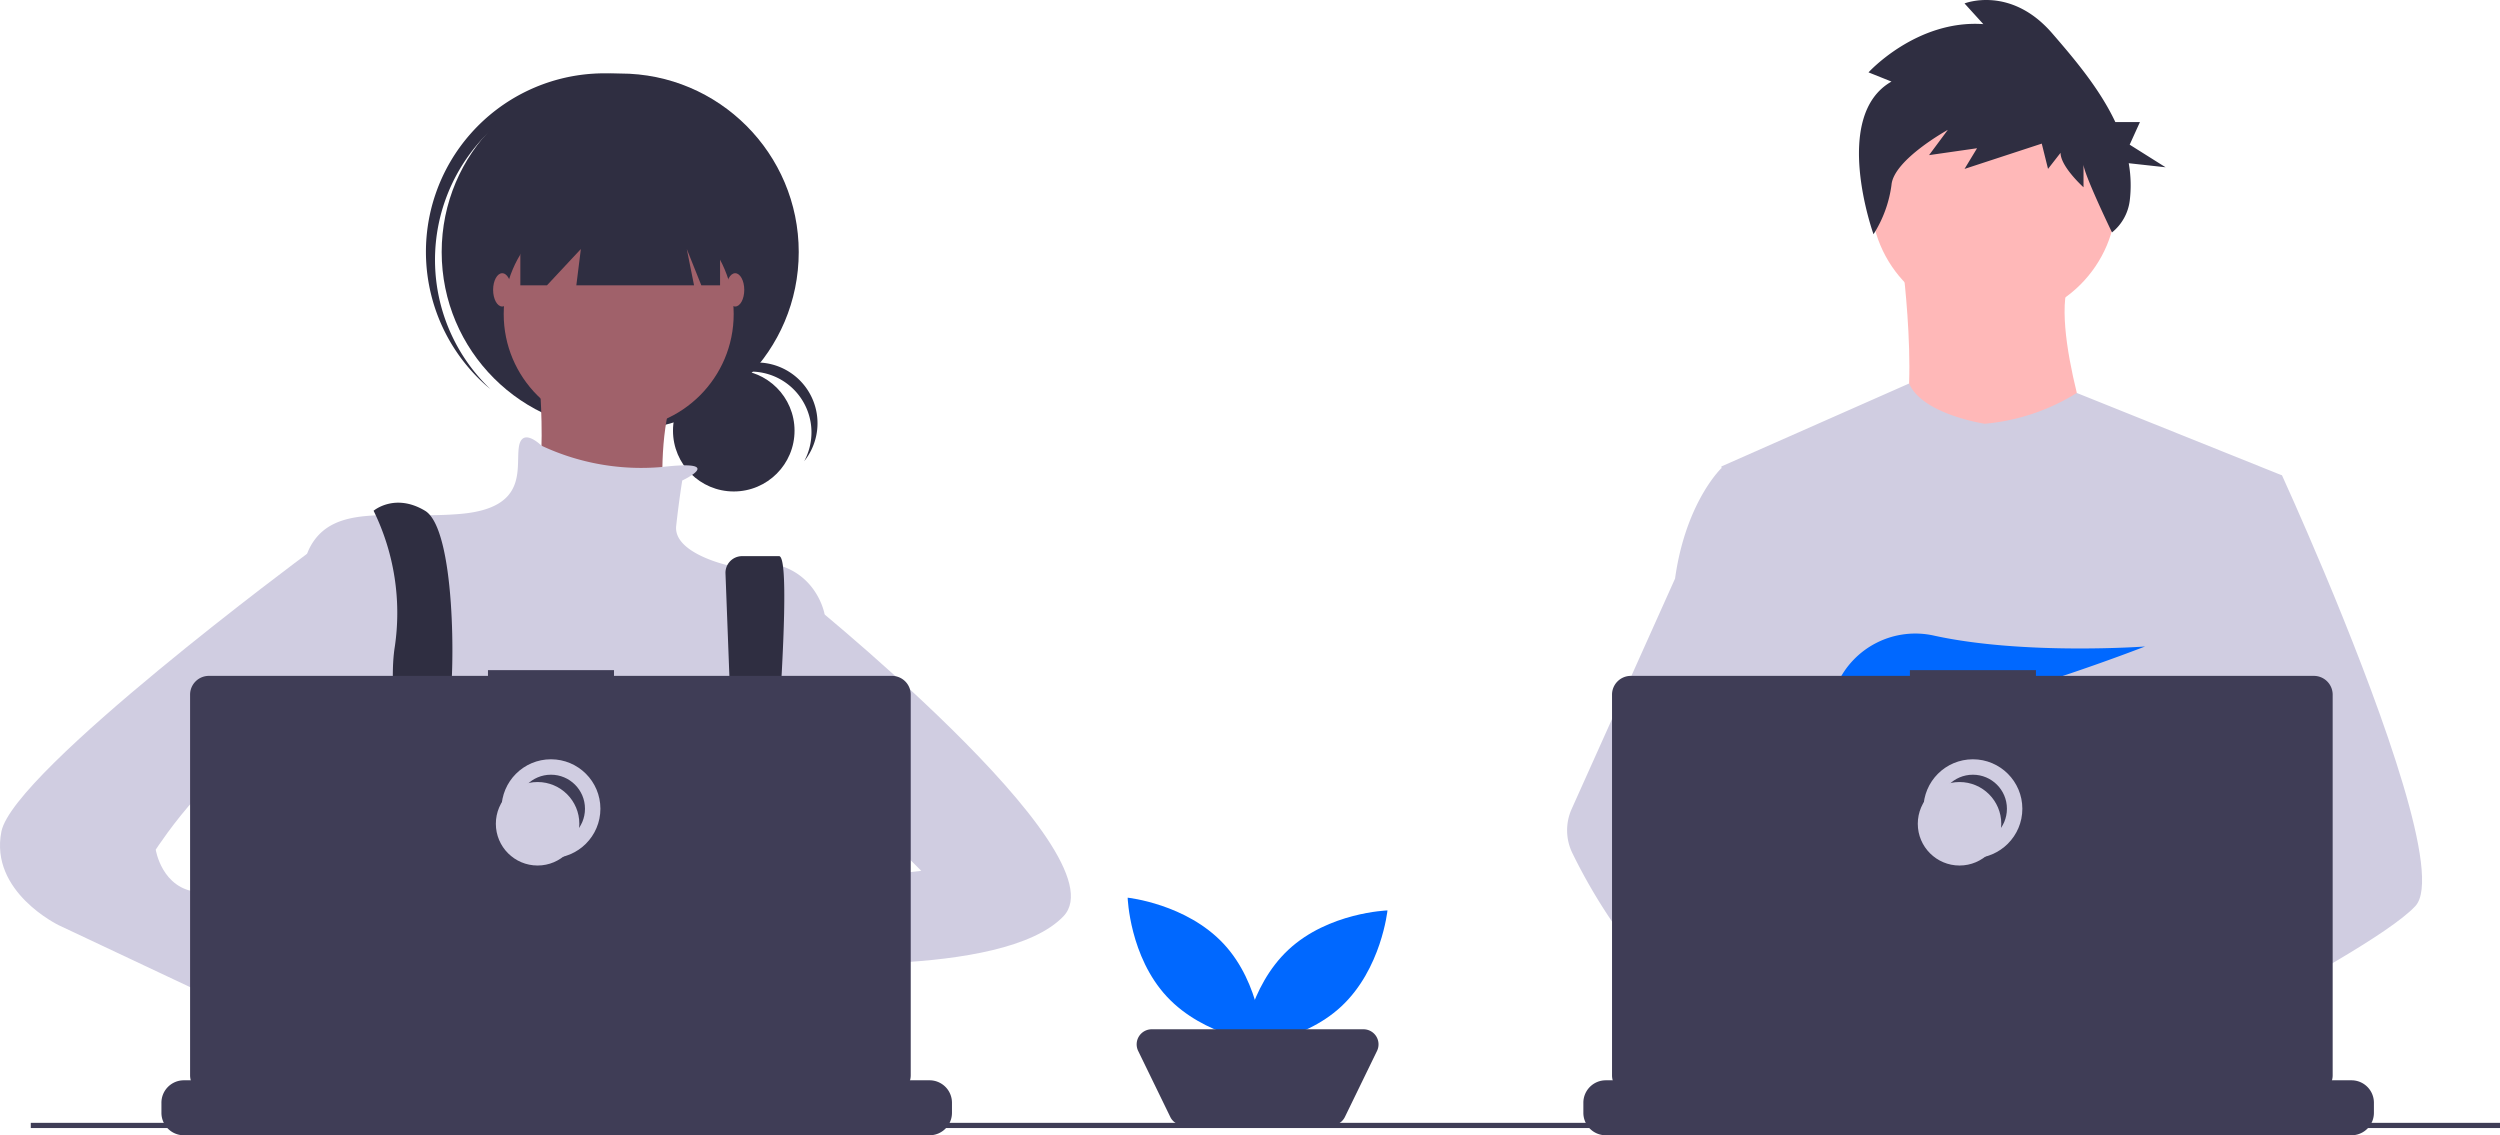 <svg xmlns="http://www.w3.org/2000/svg" width="324.122" height="147.191" viewBox="0 0 324.122 147.191">
  <g id="undraw_shared_workspace_hwky" transform="translate(-0.001 0)">
    <path id="Path_61422" data-name="Path 61422" d="M562.454,553.358c4.844,5.2,5.095,12.839,5.095,12.839s-7.6-.788-12.448-5.986-5.095-12.839-5.095-12.839S557.61,548.16,562.454,553.358Z" transform="translate(-403.806 -430.988)" fill="#0068ff"/>
    <path id="Path_61423" data-name="Path 61423" d="M606.943,564.722c-5.2,4.845-12.839,5.095-12.839,5.095s.788-7.6,5.986-12.448,12.839-5.095,12.839-5.095S612.141,559.878,606.943,564.722Z" transform="translate(-433.044 -434.239)" fill="#0068ff"/>
    <path id="Path_61424" data-name="Path 61424" d="M578.712,610.468h-19.12a1.956,1.956,0,0,1-1.759-1.1l-4.163-8.557A1.956,1.956,0,0,1,555.429,598h27.446a1.956,1.956,0,0,1,1.759,2.811l-4.163,8.557a1.955,1.955,0,0,1-1.758,1.1Z" transform="translate(-406.105 -464.556)" fill="#3f3d56"/>
    <circle id="Ellipse_901" data-name="Ellipse 901" cx="15.92" cy="15.92" r="15.92" transform="translate(242.553 9.714)" fill="#ffb8b8"/>
    <path id="Path_61425" data-name="Path 61425" d="M843.849,301.692s3,22.611-1.615,25.149,27.457,2.769,27.457,2.769S862.538,310,865.768,304Z" transform="translate(-597.258 -268.098)" fill="#ffb8b8"/>
    <path id="Path_61426" data-name="Path 61426" d="M851.1,361.45,848.435,373.6l-5.64,25.7-.169,1.407L840.68,416.99l-1.295,10.823-.868,7.27c-5.278,2.713-9.1,4.585-9.1,4.585s-.329-1.65-.859-3.76a80.725,80.725,0,0,1-16.367,3.321c2.115,2.358,3.087,4.572,1.769,6.207-3.979,4.927-20.407-5.4-26.152-9.244a15.55,15.55,0,0,0-.152,2.784l-4.4-3.382.435-7.781.734-13.165.922-16.51a17.373,17.373,0,0,1-.729-2.171c-1.347-4.789-2.981-14.351-4.235-22.37-1.009-6.454-1.766-11.907-1.927-13.068l-.033-.229,24.34-10.755c1.73,4.012,9.807,5.217,9.807,5.217a27.09,27.09,0,0,0,11.937-3.99Z" transform="translate(-555.251 -299.824)" fill="#d0cde1"/>
    <path id="Path_61427" data-name="Path 61427" d="M877.811,588.717s-1.031.353-2.706.853a80.729,80.729,0,0,1-16.367,3.321c-5,.32-9.227-.45-10-3.713a3.448,3.448,0,0,1,1.162-3.505c3.057-2.834,11.041-3.849,17.374-4.2,1.788-.1,3.442-.143,4.819-.16,2.338-.03,3.871.017,3.871.017l.037.143Z" transform="translate(-601.802 -453.486)" fill="#ffb8b8"/>
    <path id="Path_61428" data-name="Path 61428" d="M835.588,212.575l-2.977-1.192s6.224-6.852,14.883-6.256l-2.436-2.681s5.953-2.383,11.365,3.873c2.845,3.289,6.137,7.155,8.189,11.509H867.8l-1.33,2.93,4.657,2.93-4.78-.526a16.37,16.37,0,0,1,.13,4.859,6.287,6.287,0,0,1-2.3,4.113h0s-3.692-7.641-3.692-8.833v2.979s-2.977-2.681-2.977-4.469l-1.624,2.085-.812-3.277L845.059,223.9l1.624-2.681-6.224.894,2.435-3.277s-7.036,3.873-7.306,7.15a15.734,15.734,0,0,1-2.33,6.382S827.74,217.044,835.588,212.575Z" transform="translate(-590.359 -202)" fill="#2f2e41"/>
    <path id="Path_61429" data-name="Path 61429" d="M959.2,440.714c-1.622,1.758-5.64,4.406-10.511,7.272-1.812,1.065-3.741,2.163-5.709,3.254-4.7,2.6-9.612,5.185-13.669,7.27-5.278,2.713-9.1,4.585-9.1,4.585s-.329-1.65-.859-3.76c-.71-2.825-1.779-6.478-2.895-8.095-.039-.056-.078-.108-.117-.16-.325-.426-.652-.675-.974-.675l16.112-9.987,6.962-4.317-5.016-11.974-6.291-15.02,3.8-12.082,3.817-12.145h7.153s2.368,5.17,5.4,12.379c.453,1.078.92,2.2,1.4,3.362C954.918,415.774,962.685,436.936,959.2,440.714Z" transform="translate(-646.043 -323.252)" fill="#d0cde1"/>
    <path id="Path_61430" data-name="Path 61430" d="M828.486,595.066c-3.979,4.927-20.407-5.4-26.152-9.244-1.251-.838-2-1.368-2-1.368l5.256-7.01,1.665-2.219s1.489.79,3.691,2.076l.242.143c1.9,1.115,4.282,2.572,6.687,4.2a50.468,50.468,0,0,1,8.837,7.218C828.832,591.216,829.8,593.431,828.486,595.066Z" transform="translate(-569.781 -449.455)" fill="#ffb8b8"/>
    <path id="Path_61431" data-name="Path 61431" d="M757.081,449.283a10.349,10.349,0,0,0-1.754.143c-4.977.855-6.445,5.36-6.863,8.378a15.544,15.544,0,0,0-.152,2.784l-4.4-3.382-1.6-1.232a29.2,29.2,0,0,1-10.271-6.549,51.623,51.623,0,0,1-6.917-8.2,72.337,72.337,0,0,1-5.352-9.179,6.751,6.751,0,0,1-.093-5.726l5.445-12.134,7.958-17.735q.088-.633.193-1.238c1.578-9.049,5.806-13.068,5.806-13.068h3.23l2.161,13.068,2.684,16.235-1.881,6.135-4.347,14.17,4.155,4.512Z" transform="translate(-515.913 -321.437)" fill="#d0cde1"/>
    <path id="Path_61432" data-name="Path 61432" d="M828.323,453.648l2.761,3.222c1.026-.2,2.1-.425,3.2-.684l-.793-2.538,1.939,2.262a261.91,261.91,0,0,0,26.18-8.465s-15.643,1.147-27.323-1.4a11.114,11.114,0,0,0-12.606,6.279c-1.233,2.817-1.039,5.257,3.333,5.257a28.882,28.882,0,0,0,4.406-.414Z" transform="translate(-583.499 -363.628)" fill="#0068ff"/>
    <path id="Path_61433" data-name="Path 61433" d="M827.834,619.1v1.314a2.889,2.889,0,0,1-.2,1.054,2.969,2.969,0,0,1-.21.433,2.909,2.909,0,0,1-2.5,1.42H728.25a2.909,2.909,0,0,1-2.5-1.42,2.97,2.97,0,0,1-.21-.433,2.889,2.889,0,0,1-.2-1.054V619.1a2.907,2.907,0,0,1,2.907-2.908h5.573v-.613a.121.121,0,0,1,.121-.121h2.908a.121.121,0,0,1,.121.121v.613h1.816v-.613a.121.121,0,0,1,.121-.121h2.907a.121.121,0,0,1,.121.121v.613h1.819v-.613a.121.121,0,0,1,.121-.121h2.907a.121.121,0,0,1,.121.121v.613h1.816v-.613a.121.121,0,0,1,.121-.121h2.908a.121.121,0,0,1,.121.121v.613h1.816v-.613a.121.121,0,0,1,.121-.121h2.908a.121.121,0,0,1,.121.121v.613h1.818v-.613a.121.121,0,0,1,.121-.121h2.907a.121.121,0,0,1,.121.121v.613h1.816v-.613a.121.121,0,0,1,.121-.121h22.775a.121.121,0,0,1,.121.121v.613h1.818v-.613a.121.121,0,0,1,.121-.121h2.908a.123.123,0,0,1,.121.121v.613h1.816v-.613a.121.121,0,0,1,.121-.121h2.908a.121.121,0,0,1,.121.121v.613h1.816v-.613a.121.121,0,0,1,.121-.121h2.907a.121.121,0,0,1,.121.121v.613h1.818v-.613a.121.121,0,0,1,.121-.121h2.908a.121.121,0,0,1,.119.121v.613h1.819v-.613a.121.121,0,0,1,.121-.121h2.907a.121.121,0,0,1,.121.121v.613H813.3v-.613a.121.121,0,0,1,.121-.121h2.907a.121.121,0,0,1,.121.121v.613h8.48A2.907,2.907,0,0,1,827.834,619.1Z" transform="translate(-520.058 -476.133)" fill="#3f3d56"/>
    <path id="Path_61434" data-name="Path 61434" d="M827.357,460.576H791.322v-.743H774.983v.743H738.8a2.437,2.437,0,0,0-2.437,2.437v49.342a2.437,2.437,0,0,0,2.437,2.438h88.556a2.438,2.438,0,0,0,2.438-2.437V463.013a2.437,2.437,0,0,0-2.437-2.437Z" transform="translate(-527.365 -372.948)" fill="#3f3d56"/>
    <circle id="Ellipse_902" data-name="Ellipse 902" cx="5.412" cy="5.412" r="5.412" transform="translate(250.372 99.441)" fill="none" stroke="#d0cde1" stroke-miterlimit="10" stroke-width="2"/>
    <circle id="Ellipse_903" data-name="Ellipse 903" cx="5.412" cy="5.412" r="5.412" transform="translate(248.64 101.39)" fill="#d0cde1"/>
    <circle id="Ellipse_904" data-name="Ellipse 904" cx="7.879" cy="7.879" r="7.879" transform="translate(87.254 47.96)" fill="#2f2e41"/>
    <path id="Path_61435" data-name="Path 61435" d="M392.876,342.65a7.88,7.88,0,0,1,6.936,11.619,7.878,7.878,0,1,0-13.088-8.656A7.86,7.86,0,0,1,392.876,342.65Z" transform="translate(-295.548 -294.474)" fill="#2f2e41"/>
    <circle id="Ellipse_905" data-name="Ellipse 905" cx="23.146" cy="23.146" r="23.146" transform="translate(57.264 9.531)" fill="#2f2e41"/>
    <path id="Path_61436" data-name="Path 61436" d="M287.052,239.018a23.142,23.142,0,0,1,32.077-2.427c-.189-.18-.377-.361-.573-.536a23.146,23.146,0,0,0-30.757,34.6c.2.175.4.34.6.506a23.142,23.142,0,0,1-1.347-32.141Z" transform="translate(-224.808 -220.702)" fill="#2f2e41"/>
    <circle id="Ellipse_906" data-name="Ellipse 906" cx="14.908" cy="14.908" r="14.908" transform="translate(65.306 25.812)" fill="#a0616a"/>
    <path id="Path_61437" data-name="Path 61437" d="M319.818,336.8s1.961,18.046-1.177,20.007,18.046,4.708,18.046,4.708-3.138-19.615,4.708-24.715Z" transform="translate(-250.197 -291.378)" fill="#a0616a"/>
    <path id="Path_61438" data-name="Path 61438" d="M279.839,375.868s5.842-2.728-2.572-1.756a30.452,30.452,0,0,1-15.672-2.755s-2.549-2.55-2.941.2,1.177,7.846-7.454,8.631-16.477-1.569-19.615,4.315-1.569,31.384-1.569,31.384,5.885,21.184,10.592,24.323,45.9-1.177,45.9-1.177l11.769-21.184V393.129s-1.569-8.631-12.554-6.277c0,0-7.061-1.569-6.669-5.1S279.839,375.868,279.839,375.868Z" transform="translate(-191.386 -313.572)" fill="#d0cde1"/>
    <path id="Path_61439" data-name="Path 61439" d="M263.777,566.537c.242-1.056.4-1.654.4-1.654l-.126-.859-1.292-8.777-.543-3.7c4.707-1.961,5.884-10.985,5.884-10.985l.177-.106.8-.481v0l2.884-1.73.058-.035,1.165.775,2.366,1.578a27.825,27.825,0,0,0,21.911,5.021,24.128,24.128,0,0,0,5.157-1.49l5.707-1.9.177-.058.175.026,3.347.507.061.011.277.041-.775,5.358-1.124,7.787c2.968,1.572,5.607,4.525,7.915,8.164q.766,1.208,1.485,2.513c.624,1.126,1.219,2.3,1.786,3.5.069.143.136.288.2.433.219.47.435.944.645,1.42h-59.77c.078-.479.156-.935.232-1.375a.324.324,0,0,0,.009-.045c.028-.147.054-.29.078-.433C263.321,568.6,263.576,567.411,263.777,566.537Z" transform="translate(-212.999 -424.911)" fill="#2f2e41"/>
    <path id="Path_61440" data-name="Path 61440" d="M259.892,396.448a30.1,30.1,0,0,1,2.746,17.654c-1.569,9.807,4.708,34.13,4.708,34.13l4.708-1.177s-3.138-20.4-2.354-25.107.785-23.146-3.138-25.5S259.892,396.448,259.892,396.448Z" transform="translate(-211.455 -330.229)" fill="#2f2e41"/>
    <path id="Path_61441" data-name="Path 61441" d="M395.276,418.238l1.649,43.434,3.138,1.962s4.512-47.665,2.158-47.665h-4.789a2.159,2.159,0,0,0-2.156,2.269Z" transform="translate(-301.216 -343.866)" fill="#2f2e41"/>
    <circle id="Ellipse_907" data-name="Ellipse 907" cx="1.962" cy="1.962" r="1.962" transform="translate(56.087 113.099)" fill="#0068ff"/>
    <circle id="Ellipse_908" data-name="Ellipse 908" cx="1.962" cy="1.962" r="1.962" transform="translate(95.317 115.061)" fill="#0068ff"/>
    <path id="Path_61442" data-name="Path 61442" d="M200.2,65.536V80.444h3.452l4.394-4.708-.588,4.708h15.261l-.941-4.708,1.883,4.708h2.432V65.536Z" transform="translate(-132.736 -43.452)" fill="#2f2e41"/>
    <ellipse id="Ellipse_909" data-name="Ellipse 909" cx="1.177" cy="2.158" rx="1.177" ry="2.158" transform="translate(63.933 35.423)" fill="#a0616a"/>
    <ellipse id="Ellipse_910" data-name="Ellipse 910" cx="1.177" cy="2.158" rx="1.177" ry="2.158" transform="translate(94.14 35.423)" fill="#a0616a"/>
    <path id="Path_61443" data-name="Path 61443" d="M385.347,546.833s-17.85-3.335-19.027,2.55,19.811,3.335,19.811,3.335Z" transform="translate(-281.988 -430.007)" fill="#a0616a"/>
    <path id="Path_61444" data-name="Path 61444" d="M416.309,428.775s42.761,34.13,34.915,42.369-37.661,5.885-37.661,5.885l1.962-9.808,17.261-1.962-8.631-8.631-7.846.785Z" transform="translate(-313.342 -352.356)" fill="#d0cde1"/>
    <path id="Path_61445" data-name="Path 61445" d="M234.28,586.774l5.492,4.315s3.923,12.161,9.808,8.631-5.492-16.084-5.492-16.084l-6.669-2.354Z" transform="translate(-194.474 -453.471)" fill="#a0616a"/>
    <path id="Path_61446" data-name="Path 61446" d="M161.453,410.148l-5.477,1.648s-38.068,28.167-39.637,36.013,7.454,12.161,7.454,12.161l34.13,16.084,3.531-9.415L145.369,458.4s1.177-2.354-3.531-2.746-5.492-5.492-5.492-5.492,9.415-14.515,14.515-11.377,6.669,5.492,6.669,5.492Z" transform="translate(-116.155 -340.006)" fill="#d0cde1"/>
    <path id="Path_61447" data-name="Path 61447" d="M280.762,619.1v1.314a2.887,2.887,0,0,1-.2,1.054,2.957,2.957,0,0,1-.21.433,2.909,2.909,0,0,1-2.5,1.42H181.179a2.909,2.909,0,0,1-2.5-1.42,2.966,2.966,0,0,1-.21-.433,2.888,2.888,0,0,1-.2-1.054V619.1a2.907,2.907,0,0,1,2.908-2.908h5.573v-.613a.121.121,0,0,1,.121-.121h2.908a.121.121,0,0,1,.121.121v.613h1.816v-.613a.121.121,0,0,1,.121-.121h2.908a.121.121,0,0,1,.121.121v.613h1.819v-.613a.121.121,0,0,1,.121-.121h2.908a.121.121,0,0,1,.121.121v.613h1.816v-.613a.121.121,0,0,1,.121-.121h2.908a.121.121,0,0,1,.121.121v.613h1.816v-.613a.121.121,0,0,1,.121-.121h2.908a.121.121,0,0,1,.121.121v.613h1.819v-.613a.121.121,0,0,1,.121-.121h2.908a.121.121,0,0,1,.121.121v.613h1.816v-.613a.121.121,0,0,1,.121-.121h22.775a.121.121,0,0,1,.121.121v.613h1.819v-.613a.121.121,0,0,1,.121-.121h2.908a.122.122,0,0,1,.121.121v.613h1.816v-.613a.121.121,0,0,1,.121-.121h2.908a.121.121,0,0,1,.121.121v.613h1.816v-.613a.121.121,0,0,1,.121-.121h2.908a.121.121,0,0,1,.121.121v.613h1.819v-.613a.121.121,0,0,1,.121-.121h2.908a.12.12,0,0,1,.119.121v.613h1.819v-.613a.121.121,0,0,1,.121-.121h2.908a.121.121,0,0,1,.121.121v.613h1.816v-.613a.121.121,0,0,1,.121-.121h2.908a.121.121,0,0,1,.121.121v.613h8.48A2.907,2.907,0,0,1,280.762,619.1Z" transform="translate(-157.339 -476.133)" fill="#3f3d56"/>
    <path id="Path_61448" data-name="Path 61448" d="M280.283,460.573H244.249v-.743H227.91v.743H191.727a2.437,2.437,0,0,0-2.437,2.437v49.342a2.437,2.437,0,0,0,2.437,2.437h88.556a2.437,2.437,0,0,0,2.437-2.437V463.01a2.437,2.437,0,0,0-2.437-2.437Z" transform="translate(-164.644 -372.946)" fill="#3f3d56"/>
    <circle id="Ellipse_911" data-name="Ellipse 911" cx="5.412" cy="5.412" r="5.412" transform="translate(66.019 99.44)" fill="none" stroke="#d0cde1" stroke-miterlimit="10" stroke-width="2"/>
    <circle id="Ellipse_912" data-name="Ellipse 912" cx="5.412" cy="5.412" r="5.412" transform="translate(64.287 101.389)" fill="#d0cde1"/>
    <rect id="Rectangle_3984" data-name="Rectangle 3984" width="320.131" height="0.674" transform="translate(3.992 145.575)" fill="#3f3d56"/>
  </g>
</svg>
